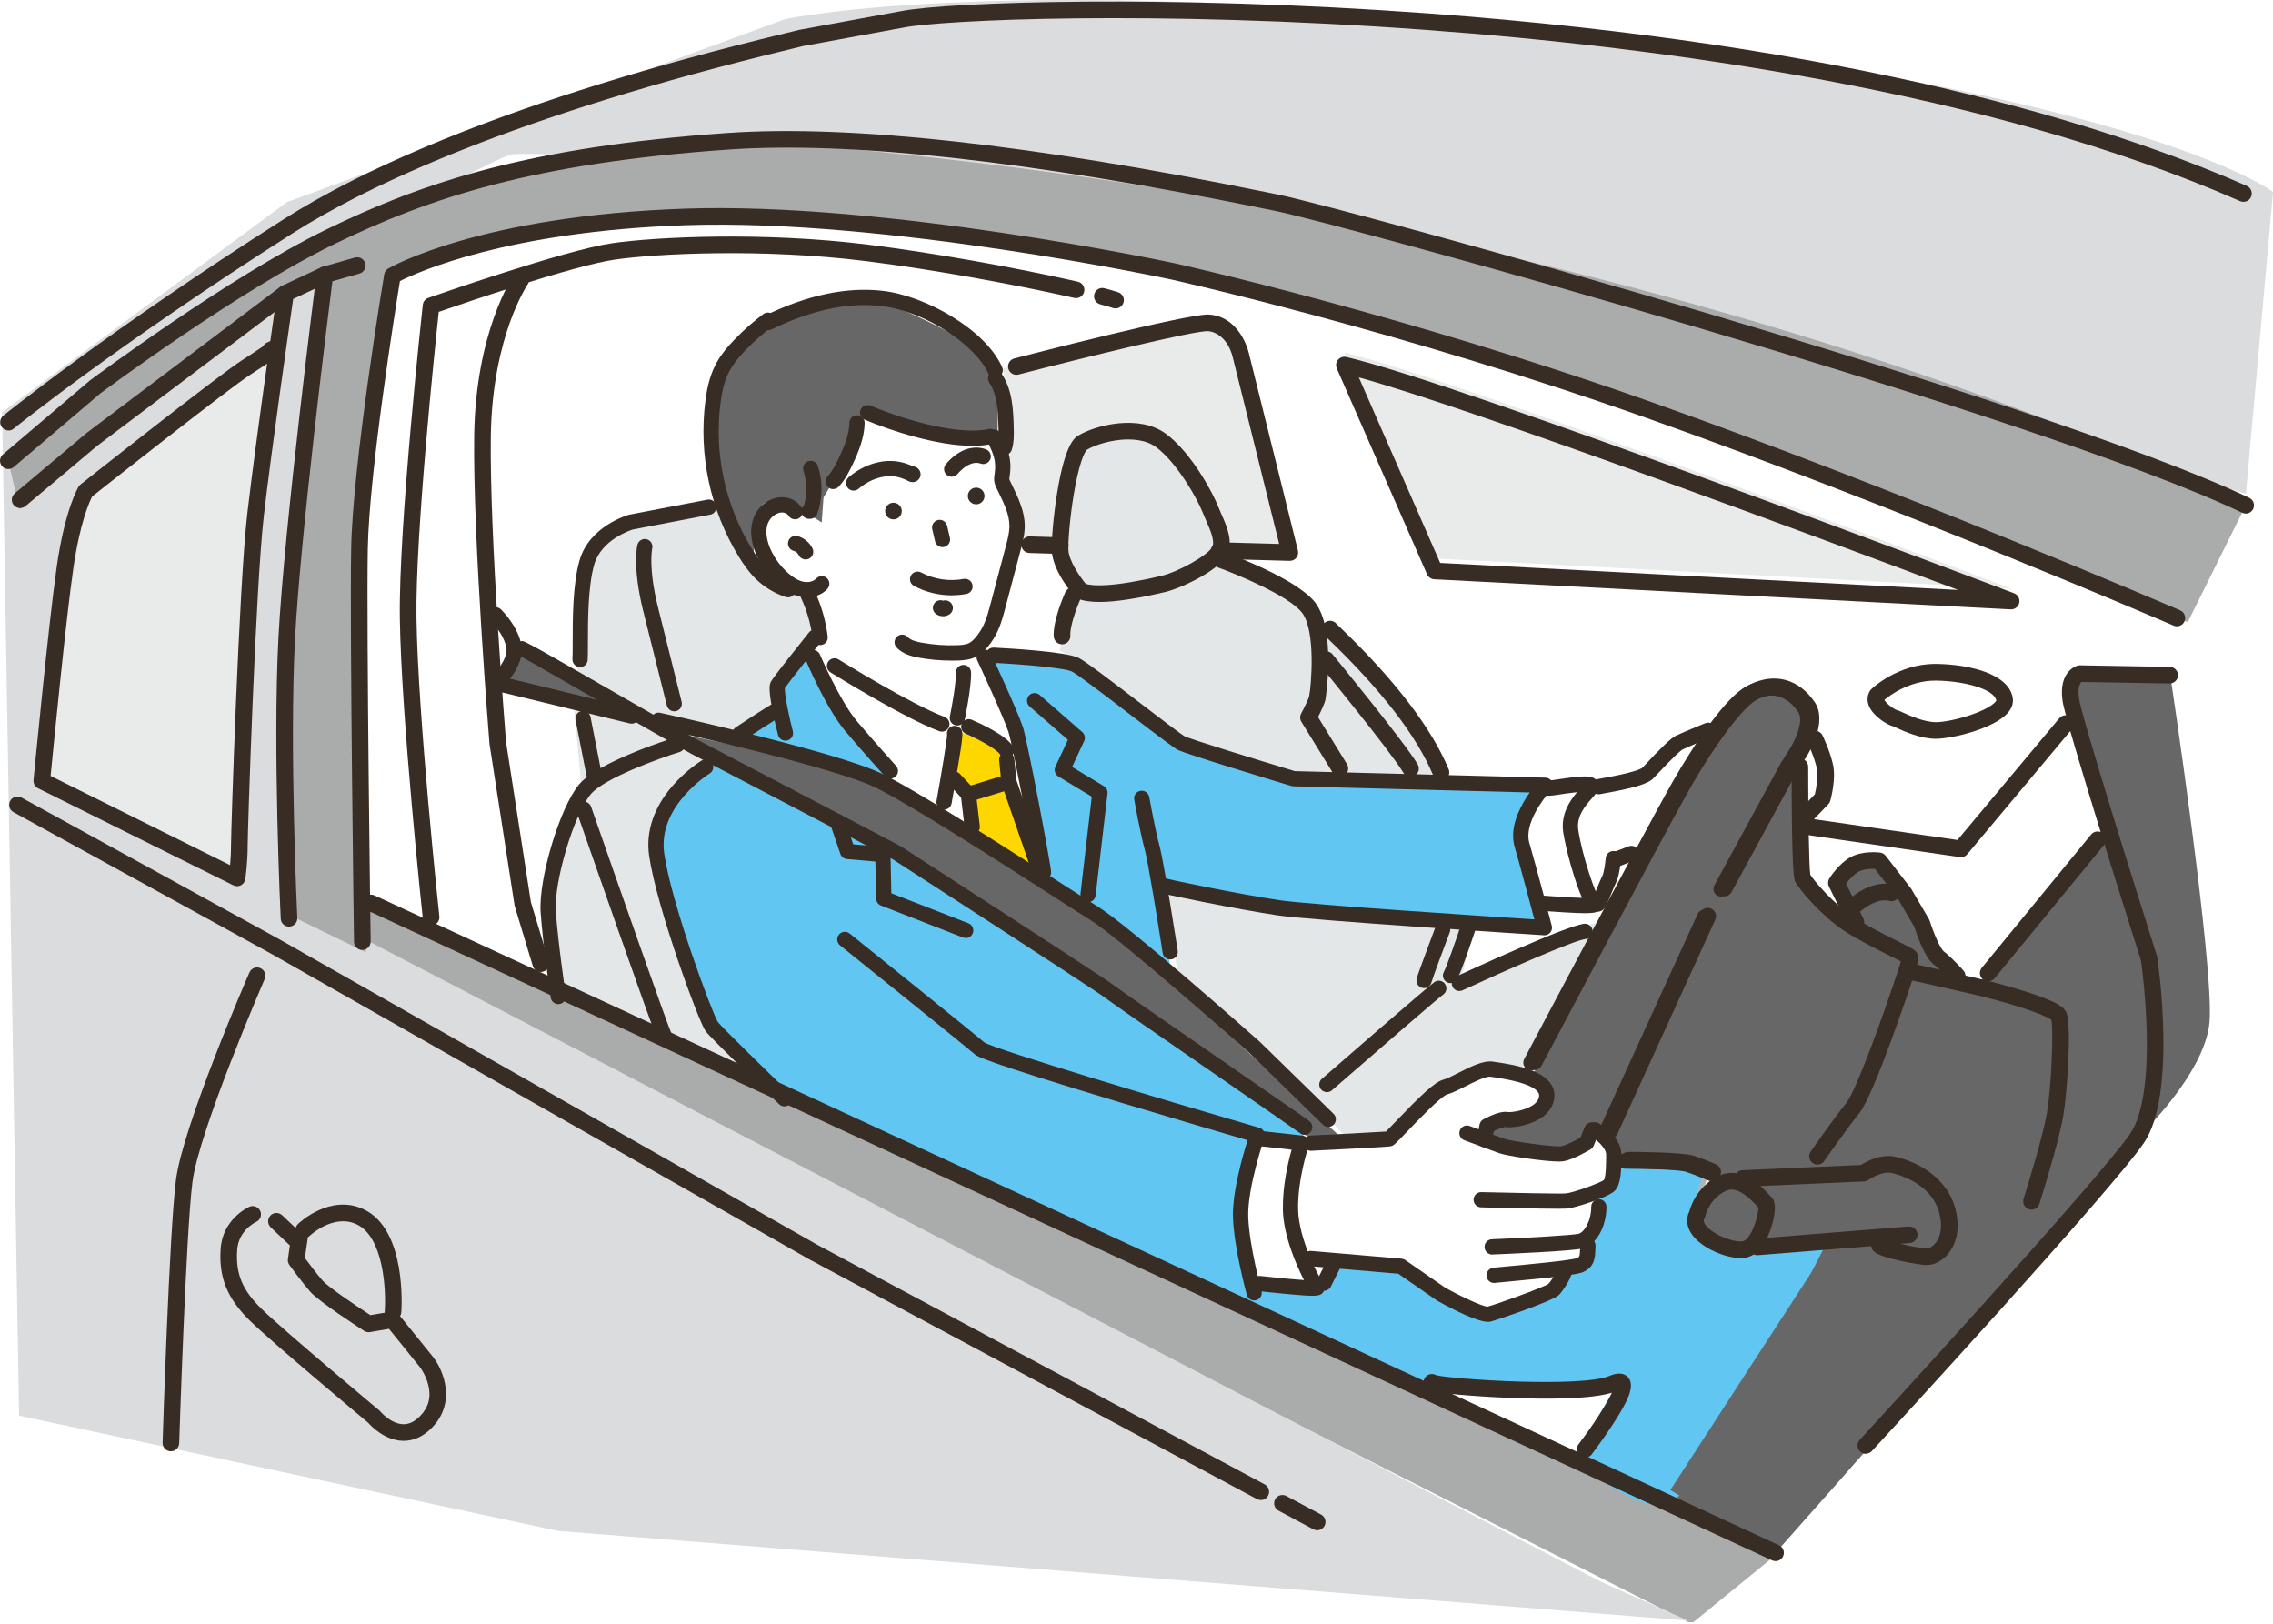 <svg fill="none" height="45" viewBox="0 0 63 45" width="63" xmlns="http://www.w3.org/2000/svg"><path d="m10.142 26.392 36.654 18.566h.137l2.36-1.923-39.06-18.173z" fill="#aaabab"/><path d="m26.857 22.04-.537-.614.269-1.151 1.074.431.302.96.795 2.304-.501.047-1.228-.864z" fill="#fed600"/><path d="m29.026 24.359s-.952-4.176-.952-4.53-.795-1.618-.795-1.618l.256-.053.464-.001 1.666.177 3.012 2.233 3.19.921 6.875.283s-.638.921-.531 1.63c.106.709.531 2.268.531 2.268s-7.301-.39-7.442-.425c-.142-.035-3.048-.815-3.048-.815l.177 2.445-2.304-1.878-1.099-.638z" fill="#62c6f2"/><path d="m36.278 36.03.871-1.085 1.852.043s1.691 1.346 2.024 1.378c.333.032 1.852-.517 2.111-.689.259-.172.283-.306.517-.474.233-.168.56-.431.56-.431l-.043-.603s.022-.2.129-.474c.107-.273.129-.905.129-.905s.301-.129.345-.258c.043-.129.043-.474.043-.474s2.283.388 2.584.388c0 0-.474 1.163-.258 1.508.215.345.897.722 1.12.689s.818-.129.818-.129l1.68-.043-2.004 3.904s-1.389 2.148-1.952 2.916c-.808 1.102-2.375-.631-3.021-.666-.218-.012 1.261-2.327 1.177-2.304-.474.129-1.479.328-1.824.284s-3.317-.301-3.317-.301h-.948l-2.498-1.464-.095-.81z" fill="#b0b5b7"/><path d="m41.131 31.31s.38-.152.722-.19c.342-.038.735-.275.836-.494s.038-.532-.076-.646c-.114-.114-.304-.266-.304-.266s3.498-6.882 3.726-7.186c.228-.304 1.749-2.737 2.205-3.118.456-.38 1.041-.373 1.369-.076.328.297.494.494.456.722-.038.228-.418 1.141-.418 1.141l.152 3.156s.853 1.206 1.065 1.255c.211.048.494.38.494.38l-.532-1.483s.266-.38.494-.494c.228-.114.532-.114.532-.114s1.263 1.376 1.255 1.559c-.008.183.266.76.38.875s.418.57.418.57l.304.456.625-.037.483-.821 2.801-3.429.29.531 1.062 2.898s0 4.105-.097 4.588c-.097.483-10.329 11.997-10.329 11.997l-2.916-1.741 4.553-7.021-2.366.338s-1.256-.097-1.449-.338c-.193-.241.087-1.236.386-1.352s-.048-.58-.048-.58l-2.463-.193-.724-.966s-.241.435-.724.58c-.483.145-1.634-.086-1.932-.145-.297-.059-.231-.355-.231-.355z" fill="#686767"/><path d="m59.986 18.784-2.351-.181s-.482.362-.301 1.025c.181.663 2.11 6.933 2.17 7.174.06.241-.163 4.489-.301 4.642-.139.153 1.748-1.628 1.869-3.075.13-1.562-1.085-9.585-1.085-9.585z" fill="#686767"/><path d="m14.264 17.937-.434.899 3.502.93z" fill="#686767"/><path d="m22.372 16.557-.302-.227s-.43-.253-.831-.415c-.401-.163-1.246-1.963-1.246-1.963s-2.19.453-2.832.642c-.642.189-1.057 1.359-1.02 1.699.038.34-.151 2.379-.151 2.379l2.082 1.179 2.146.462 1.228-.662s.312-1.273.531-1.382c.219-.109.775-.748.775-.748l-.381-.964z" fill="#e3e7e7"/><path d="m15.41 27.592s-.252-2.668-.202-3.071c.05-.403.62-2.608.906-2.769l-.201-2.064s1.009.025 1.258.101c.249.076 1.812.856 1.812.856l.705.503s-1.107.957-1.158 1.107c-.05.151-.519 1.132-.352 1.712.167.58 1.032 3.829 1.258 4.078.226.249 2.467 2.567 2.467 2.567l-6.494-3.021z" fill="#e3e7e7"/><path d="m34.913 35.574 1.588.102.478-.683 1.852.043s1.691 1.346 2.024 1.378c.333.032 1.852-.517 2.111-.689.258-.172.283-.306.517-.474.233-.168.56-.431.56-.431l-.043-.603s.022-.2.129-.474c.107-.273.129-.904.129-.904s.301-.129.345-.259.043-.474.043-.474 2.283.388 2.584.388c0 0-.474 1.163-.258 1.508.215.345.897.722 1.12.689.223-.032.818-.129.818-.129l1.68-.043-2.005 3.904s-1.389 2.148-1.952 2.916c-.808 1.102-2.375-.63-3.021-.665-.218-.012 1.261-2.327 1.177-2.304-.474.129-1.479.328-1.824.284s-3.317-.302-3.317-.302h-.948l-3.866-2.175.077-.604z" fill="#62c6f2"/><path d="m24.004 8.24s-2.605.258-3.341 1.13c-.736.872-1.13 1.965-.983 2.653.147.688.832 3.089 1.081 3.489s0-1.327.442-1.572c.442-.246 1.572.541 1.572.541l.049-.688s.024-.054.27-.448c.246-.393.835-2.014.835-2.014l.959.595s2.064.344 2.752.197c0 0 .098-1.474-.197-2.064-.295-.59-2.948-1.769-3.439-1.818z" fill="#686767"/><path d="m18.569 20.276s5.003 1.055 5.277 1.133c.274.078 6.958 4.456 7.114 4.495.156.039 6.137 5.551 6.137 5.551l-.86.039s-8.756-6.293-9.459-6.723c-.704-.43-6.098-3.323-6.098-3.323l-2.111-1.173z" fill="#686767"/><path d="m41.299 31.262s.38-.152.722-.19c.342-.038.735-.275.836-.494.102-.219.038-.532-.076-.646-.114-.114-.304-.266-.304-.266s3.498-6.882 3.726-7.186c.228-.304 1.749-2.738 2.205-3.118.456-.38 1.041-.373 1.369-.076.328.297.494.494.456.722-.038.228-.418 1.141-.418 1.141l.152 3.156s.853 1.206 1.065 1.255c.211.048.494.38.494.38l-.532-1.483s.266-.38.494-.494.532-.114.532-.114 1.263 1.376 1.255 1.559c-.008.183.266.76.38.875.114.114.418.57.418.57l.304.456.625-.037.483-.821 2.801-3.429.29.531 1.062 2.898s0 4.105-.097 4.588c-.097.483-10.329 11.997-10.329 11.997l-2.916-1.741 4.553-7.021-2.366.338s-1.256-.097-1.449-.338c-.193-.241.087-1.236.386-1.352.299-.116-.048-.58-.048-.58l-2.463-.193-.724-.966s-.241.435-.724.58c-.483.145-1.634-.086-1.932-.145s-.231-.355-.231-.355z" fill="#686767"/><path d="m.059 11.426.47 27.807 14.937 3.194 31.331 2.487-2.382-1.059-36.559-18.995.564-12.4.376-5.355s4.697-2.63 5.355-2.818 20.01.939 21.231 1.503c1.221.564 26.867 7.891 26.867 7.891l.752-8.361s-3.382-2.63-19.07-4.415c-15.688-1.785-22.17-.376-22.17-.376l-13.81 5.073z" fill="#dbdcdd"/><path d="m60.155 18.736-2.351-.181s-.482.362-.301 1.025c.181.663 2.11 6.933 2.17 7.174.06.241-.163 4.489-.301 4.642-.139.153 1.748-1.628 1.869-3.075.13-1.562-1.085-9.585-1.085-9.585z" fill="#686767"/><path d="m32.27 24.519.36 2.41 4.743 4.634h1.242s1.104-1.242 1.426-1.38 1.177-.528 1.288-.552c.111-.024 1.15.184 1.15.184l1.932-4.324-3.91 1.656.368-1.564s-2.806-.23-3.082-.322-4.048-.414-4.232-.552-1.284-.19-1.284-.19z" fill="#e3e7e7"/><path d="m29.371 18.019s.416-1.471.448-1.631c.032-.16-.283-.711-.352-.991-.069-.281.224-2.75.448-3.005.224-.256 1.311-.608 1.726-.416.416.192 1.471 1.247 1.695 1.567.224.32.576 1.183.607 1.535.032.352.064.576.064.576s2.174.799 2.334.991c.16.192.384.639.384.639l.623.531 2.716 3.767-4.238-.109-3.151-.905-2.753-2.209-.551-.339z" fill="#e3e7e7"/><path d="m.231 12.768 3.549-2.823s4.759-3.226 8.469-4.678c3.71-1.452 7.663-1.472 10.427-1.222 24.633 2.227 39.57 9.958 39.57 9.958l-1.609 3.24s-16.384-7.15-26.215-9.309c-9.831-2.16-16.235-1.936-18.395-1.713s-5.139 1.415-5.139 1.415-.596 4.99-.67 5.288c-.074.298-.074 13.469-.074 13.469l-2.272-1.106s.261-10.649.336-11.096c.074-.447.745-6.554.745-6.554l-6.405 4.543-2.011 1.936-.305-1.347z" fill="#aaabab"/><path d="m27.764 10.216s5.216-1.163 5.279-1.194 1.257-.063 1.477.943c.22 1.005 1.131 5.342 1.131 5.342l-1.665-.032s-.503-1.571-.754-1.948c-.251-.377-1.037-1.226-1.383-1.351s-1.239.023-1.54.157-.44.314-.503.471c-.063.157-.408 2.514-.408 2.514l-1.1-.22s.094-.817 0-.943-.314-.628-.314-.628v-.911l.032-.628s-.189-.785-.126-.943c.063-.157-.126-.628-.126-.628z" fill="#e9eaea"/><path d="m2.353 13.736 5.417-4.034-.807 5.103-.288 9.393-5.474-2.593z" fill="#e9eaea"/><path d="m42.522 29.656c-.036 0-.073-.009-.108-.027-.112-.06-.155-.199-.096-.311.034-.065 3.425-6.471 4.091-7.643.636-1.119 1.518-2.416 2.087-2.701.685-.343 1.357-.163 1.799.479.371.54-.15 1.395-.21 1.491l-.265.423-1.825 3.355c-.061.112-.201.153-.312.092-.112-.061-.153-.201-.092-.312l1.829-3.361c.002-.004.005-.008.007-.012l.269-.43c.14-.223.378-.755.221-.984-.395-.575-.878-.495-1.213-.328-.381.19-1.159 1.225-1.893 2.516-.663 1.167-4.05 7.567-4.084 7.631-.041.078-.121.122-.204.122z" fill="#382d24"/><path d="m44.619 31.565c-.032 0-.065-.007-.096-.021-.116-.053-.167-.19-.114-.305l2.716-5.943c.053-.116.19-.167.305-.114.116.053.167.19.114.305l-2.716 5.943c-.039.085-.122.135-.21.135z" fill="#382d24"/><path d="m50.376 32.276c-.045 0-.091-.013-.131-.041-.104-.072-.131-.216-.058-.321.024-.035.599-.864.992-1.356.27-.337.997-2.357 1.42-3.633.034-.099.066-.204.085-.281-.076-.04-.182-.093-.28-.142-.388-.195-.918-.461-1.288-.704-.603-.395-1.264-1.152-1.365-1.38-.023-.052-.093-.21-.093-3.169 0-.127.103-.23.23-.23.127 0 .23.103.23.23 0 1.298.021 2.767.059 2.993.082.144.643.811 1.191 1.171.347.228.885.498 1.242.677.421.211.461.233.508.303.047.07.1.15-.084.679-.109.33-1.089 3.264-1.496 3.773-.384.479-.968 1.322-.974 1.331-.045.065-.117.099-.19.099z" fill="#382d24"/><path d="m20.551 20.33c-.042.002 1.024-.768 1.024-.768l-.025-.716.87-.921s.384 1.151.947 1.791c.563.64 1.356 1.663 1.356 1.663v.409s-2.61-.819-2.891-.972-1.279-.486-1.279-.486z" fill="#62c6f2"/><path d="m21.77 20.527c-.093 0-.178-.062-.204-.156-.033-.121-.107-.426-.164-.73-.105-.558-.075-.676-.031-.756.074-.136.825-1.076 1.053-1.36.073-.091.206-.106.297-.033.091.073.106.206.033.297-.368.459-.901 1.134-1.001 1.281-.01.167.126.842.221 1.19.031.113-.036.229-.148.26-.019.005-.037.007-.056.007z" fill="#382d24"/><path d="m13.677 19.222c-.057 0-.114-.023-.155-.068-.079-.086-.074-.219.012-.299.212-.197.536-.609.503-.875-.049-.394-.444-.785-.448-.789-.083-.082-.085-.215-.003-.299.081-.084.215-.085.298-.004.021.02.505.497.573 1.039.071.566-.563 1.171-.636 1.238-.041.038-.092.056-.143.056z" fill="#382d24"/><path d="m19.736 21.04s-1.044 1.204-1.164 1.405c-.12.201-.25 1.208-.321 1.365-.071.157 1.445 4.497 1.445 4.497l1.807 1.847 13.41 6.223s-.522-2.65-.482-3.373c.04-.723.201-1.606.201-1.606l1.365.321.201-.402-8.23-5.661-5.059-3.051-3.172-1.566z" fill="#62c6f2"/><g fill="#382d24"><path d="m26.766 25.995c-.025 0-.051-.005-.077-.014l-2.27-.884c-.08-.031-.133-.107-.135-.192l-.022-1.028-.788-.069c-.084-.007-.155-.063-.182-.142l-.281-.826c-.038-.11.021-.231.132-.268.11-.037.231.022.268.132l.237.696.84.073c.107.009.191.098.193.206l.024 1.077 2.138.833c.109.042.163.165.12.274-.033.084-.112.135-.197.135z"/><path d="m36.164 31.451c-.049 0-.098-.017-.137-.051-.093-.071-1.191-.829-2.253-1.563-1.474-1.017-2.997-2.069-3.153-2.191-.103-.081-1.144-.771-5.514-3.597-.231-.149-.327-.212-.352-.228-.157-.088-3.238-1.698-4.724-2.475-.491-.257-.834-.436-.887-.464-.109-.058-1.149-.654-2.251-1.286-1.114-.639-2.375-1.363-2.495-1.425-.074-.033-.126-.107-.126-.194 0-.117.095-.211.211-.211.043 0 .345.161.907.481.474.271 1.099.63 1.713.982 1.049.602 2.135 1.224 2.237 1.278.053.028.395.207.886.463 3.975 2.078 4.72 2.47 4.756 2.494.012.008.141.091.353.229 3.568 2.307 5.382 3.491 5.545 3.619.145.114 1.801 1.257 3.131 2.176 2.17 1.498 2.268 1.568 2.3 1.6.083.083.083.216 0 .299-.041.041-.095.062-.149.062zm-.149-.062c.002.002.005.005.011.01-.004-.003-.007-.006-.011-.01z"/><path d="m17.505 20.055c-.017 0-.033-.002-.05-.006l-3.562-.866c-.113-.028-.183-.142-.155-.255.028-.113.142-.183.255-.155l3.562.866c.113.028.183.142.155.255-.024.097-.11.162-.205.162z"/><path d="m36.817 31.232c-.053 0-.107-.02-.148-.06l-2.032-1.983c-.136-.12-3.614-3.196-4.402-3.683-.201-.124-.579-.367-1.058-.675-1.485-.954-3.971-2.549-4.915-3.007-1.223-.592-6.007-1.646-6.055-1.657-.114-.025-.186-.138-.161-.252.025-.114.138-.186.252-.161.199.043 4.881 1.075 6.148 1.689.967.468 3.466 2.073 4.959 3.031.478.307.855.549 1.052.671.83.512 4.316 3.598 4.463 3.729.003.002.005.005.007.007l2.035 1.987c.083.081.085.215.004.299-.041.042-.096.064-.151.064z"/><path d="m30.158 25.003c-.008 0-.016-.001-.025-.001-.116-.014-.199-.118-.185-.234l.313-2.69-.926-.56c-.092-.056-.128-.172-.082-.27l.347-.745-1.062-.926c-.088-.077-.097-.21-.021-.298.077-.088.21-.097.298-.021l1.182 1.03c.071.062.092.163.053.248l-.334.718.88.533c.071.043.11.123.101.205l-.329 2.825c-.013.108-.104.187-.21.187z"/><path d="m24.679 21.579c-.058 0-.115-.023-.157-.07-.006-.006-.591-.654-1.093-1.248-.521-.616-1.068-1.901-1.091-1.956-.046-.107.005-.232.112-.277.107-.045.232.005.277.112.005.013.546 1.281 1.025 1.848.498.588 1.079 1.231 1.084 1.237.078.086.072.22-.015.298-.041.036-.091.054-.142.054z"/><path d="m26.167 22.438c-.012 0-.025-.001-.038-.003-.115-.021-.191-.131-.17-.245.141-.781.285-1.656.292-1.823-.011-.053-.001-.11.032-.159.065-.097.196-.123.293-.059.142.095.129.176-.037 1.173-.078.468-.163.937-.163.942-.018.102-.107.174-.208.174zm.174-1.937s0 0 0.0 0c0 0-0 0-0-0zm-0-0h0s0 0-0 0zm-0-0s0 0 0.0 0c0 0-0 0-0-0zm-0-0s0 0 0.0 0c0 0 0 0-0-0zm-.001-0s0.0 0.0.001 0c-0 0-0-0-.001-0zm-.004-.003c.001.001.003.002.004.003-.001-.001-.003-.002-.004-.003zm-0-0s0 0 0.0 0c0 0-0 0-0-0zm-0-0s0 0 0.0 0c0 0-0 0-0-0zm-0-0h0s0 0-0 0zm-0-0h0s0 0-0 0z"/><path d="m26.105 20.276c-.025 0-.049-.004-.073-.013-.96-.356-2.93-1.577-3.013-1.629-.099-.062-.13-.192-.068-.291.061-.099.192-.13.291-.068.02.013 2.017 1.25 2.937 1.592.11.041.165.162.125.272-.032.085-.112.138-.198.138z"/><path d="m28.924 24.386c-.114 0-.207-.09-.211-.203-.022-.239-.633-3.498-.761-3.898-.133-.412-.857-1.969-.865-1.984-.049-.106-.004-.232.102-.281.106-.049.232-.004.281.102.03.065.743 1.597.884 2.034.132.411.781 3.848.781 4.019 0 .117-.095.211-.211.211zm-.211-.211v.006c0-.002 0-.004 0-.006z"/><path d="m27.898 21.011c-.073 0-.144-.038-.183-.105-.076-.132-.551-.402-.947-.571-.107-.046-.157-.17-.111-.277.046-.107.17-.157.277-.111.223.095.963.43 1.147.747.059.101.024.23-.077.289-.033.019-.07.029-.106.029z"/><path d="m26.535 20.107c-.014 0-.029-.001-.043-.004-.114-.024-.188-.135-.164-.25.05-.24.176-.926.165-1.206-.005-.117.086-.215.202-.22.117-.005.215.086.22.202.016.39-.165 1.272-.173 1.309-.021.1-.109.169-.207.169z"/><path d="m26.842 22.223c-.059 0-.115-.024-.156-.069-.128-.14-.334-.365-.377-.407-.083-.083-.083-.216 0-.299s.216-.082.299 0c.044.044.198.211.3.322l.83-.255-.044-.441c-.012-.116.073-.22.189-.231.116-.011.22.073.231.189l.061.613c.01.1-.052.194-.148.223l-1.123.346c-.021.006-.042.009-.062.009z"/><path d="m26.948 23.128c-.106 0-.197-.079-.21-.186l-.107-.905c-.014-.116.069-.221.185-.235.116-.013.221.069.235.185l.107.905c.014.116-.069.221-.185.235-.008.001-.017.002-.025.002z"/><path d="m28.759 24.181c-.087 0-.169-.055-.2-.142l-.795-2.304c-.038-.11.021-.231.131-.269.11-.038.231.021.269.131l.795 2.304c.038.11-.021.231-.131.269-.023.008-.046.012-.069.012z"/><path d="m34.76 36.041c-.093 0-.177-.061-.203-.155-.014-.051-.348-1.263-.383-2.131-.028-.692.266-1.716.404-2.155-.539-.158-2.034-.597-3.535-1.05-3.821-1.154-3.954-1.27-4.026-1.333-.267-.233-3.698-2.989-3.733-3.017-.091-.073-.106-.206-.032-.297.073-.091.206-.106.297-.032.14.113 3.416 2.743 3.739 3.021.349.206 4.85 1.557 7.618 2.363.056.016.102.054.129.106.027.051.031.111.012.166-.005.014-.482 1.407-.45 2.211.033.819.365 2.023.368 2.035.031.113-.035.229-.147.26-.019.005-.038.008-.057.008zm-7.468-7.144s.001.001.002.002c-.001-.001-.001-.001-.002-.002z"/><path d="m36.37 35.911c-.146 0-.362-.018-.692-.048-.392-.035-.784-.08-.788-.08-.116-.013-.199-.118-.186-.234s.117-.2.234-.186c.43.048.901.093 1.204.113-.236-.456-.573-1.268-.585-1.948-.012-.655.143-1.317.242-1.666l-.822-.091c-.116-.013-.2-.117-.187-.233.013-.116.118-.199.233-.187l1.076.119c.064.007.121.043.155.097.034.054.042.121.021.182-.003.009-.312.916-.296 1.771.016.825.583 1.889.678 2.012.061.066.076.163.038.243-.046.097-.109.136-.325.136zm-.041-.114c.007.01.014.019.023.028-.006-.006-.014-.015-.023-.028zm.322-.271c.001.001.003.003.004.004-.002-.002-.003-.003-.004-.004z"/><path d="m36.331 31.892c-.112 0-.205-.088-.211-.201-.006-.117.084-.216.201-.221.708-.035 1.83-.092 2.094-.112.056-.055.166-.169.264-.272.691-.722 1.085-1.101 1.321-1.163.101-.026.268-.111.429-.194.337-.171.685-.348.955-.306.023.004.05.008.082.012.496.073 1.659.244 1.616.961-.013.219-.126.411-.325.557-.329.241-.857.318-1.043.281-.05.003-.181.052-.311.113l-.052.274c-.022.115-.132.19-.247.168-.115-.022-.19-.133-.168-.247l.072-.376c.012-.063.052-.117.108-.147.213-.113.503-.239.682-.199.085.009.508-.04.736-.228.08-.066.121-.139.126-.222.007-.123-.146-.353-1.256-.517-.033-.005-.062-.009-.086-.013-.134-.021-.473.151-.698.265-.19.096-.369.188-.513.226-.178.057-.865.776-1.123 1.046-.328.343-.354.369-.433.389-.024.006-.088.022-2.209.126-.004 0-.007 0-.011 0zm5.47-1.072c.001 0.0.002.001.003.001-.001-0-.002-.001-.003-.001z"/><path d="m43.216 32.191c-.408 0-1.457-.157-1.661-.232-.196-.071-.962-.356-.969-.359-.109-.041-.165-.162-.124-.272.041-.109.162-.165.272-.124.008.003.772.287.966.358.18.065 1.382.232 1.563.205.123-.019.377-.146.544-.242l.116-.291c.043-.108.166-.161.275-.118.108.043.161.166.118.275l-.143.358c-.017.043-.048.079-.087.103-.05.03-.491.291-.758.332-.028.004-.065.006-.11.006z"/><path d="m43.22 33.499c-.569 0-1.984-.035-2.171-.039-.117-.003-.209-.1-.206-.216.003-.117.098-.21.216-.206.834.021 2.207.049 2.342.036.203-.018.944-.288 1.054-.371.062-.088.062-.523.062-.71 0-.186-.28-.419-.415-.499-.101-.059-.135-.188-.075-.289s.188-.135.289-.075c.064.037.624.38.624.863 0 .484-.013.836-.187 1.01-.182.182-1.105.472-1.313.491-.033.003-.111.004-.219.004z"/><path d="m41.358 34.768c-.113 0-.206-.089-.211-.203-.005-.117.086-.215.202-.22 1.049-.043 2.25-.112 2.41-.154.144-.038.345-.341.345-.746 0-.117.095-.211.211-.211.117 0 .211.095.211.211 0 .558-.283 1.054-.659 1.154-.277.074-2.132.153-2.501.168-.003 0-.006 0-.009 0z"/><path d="m41.412 35.557c-.088 0-.171-.056-.201-.145-.037-.111.023-.23.134-.267.035-.011.038-.013.486-.054.468-.043 1.712-.159 1.879-.225.066-.031.077-.035.085-.24.002-.038.003-.078.006-.12.008-.117.11-.204.226-.196.116.008.204.109.196.226-.003.037-.004.073-.005.107-.008.206-.018.463-.332.608-.169.078-.838.152-2.014.261-.191.018-.372.035-.413.04-.015.003-.03.005-.045.005zm.067-.011c-.006.002-.013.004-.019.005.009-.002.015-.004.019-.005z"/><path d="m41.248 36.634c-.296 0-.919-.311-1.409-.584-.006-.003-.012-.007-.018-.011l-1.065-.739-2.453-.21c-.116-.01-.203-.112-.193-.229.01-.116.112-.202.229-.193l2.509.215c.037.003.072.016.102.037l1.103.765c.457.254 1.031.523 1.176.527.243-.06 1.51-.518 1.69-.631.075-.08.195-.281.22-.345.018-.099.104-.174.208-.174.117 0 .211.095.211.211 0 .159-.262.529-.349.616-.173.173-1.767.708-1.894.738-.02.005-.043.007-.068.007zm1.663-1.044v0s0 0 0-0z"/><path d="m36.698 35.772c-.032 0-.064-.007-.094-.022-.104-.052-.147-.179-.094-.283l.269-.538c.052-.104.179-.147.283-.095.104.052.147.179.094.283l-.269.538c-.037.074-.112.117-.189.117z"/><path d="m21.743 30.662c-.053 0-.106-.02-.147-.059-.315-.304-1.894-1.833-2.04-2.027-.18-.241-1.353-3.407-1.564-4.86-.097-.666.127-1.336.648-1.937.384-.443.792-.693.809-.703.1-.06.23-.029.29.071.06.1.029.23-.071.29-.015.009-1.449.9-1.258 2.218.207 1.428 1.331 4.42 1.486 4.669.11.141 1.278 1.283 1.993 1.974.084.081.086.215.005.299-.041.043-.097.064-.152.064z"/><path d="m15.473 27.829c-.103 0-.193-.075-.209-.18-.009-.06-.218-1.47-.28-2.364-.064-.925.535-2.915 1.068-3.548.519-.616 2.444-1.233 2.662-1.301.111-.035.23.027.265.138.035.111-.027.23-.139.265-.559.175-2.092.727-2.465 1.17-.464.551-1.026 2.432-.97 3.247.061.877.274 2.316.276 2.331.017.116-.062.223-.178.24-.011.002-.021.002-.031.002z"/><path d="m18.406 28.909c-.077 0-.151-.042-.188-.116-.126-.252-2.019-5.677-2.234-6.295-.038-.11.02-.231.13-.269.11-.039.231.02.269.13.837 2.401 2.117 6.045 2.213 6.245.05.105.007.231-.097.282-.03.015-.062.022-.094.022z"/><path d="m20.509 20.544c-.068 0-.135-.033-.176-.094-.065-.097-.039-.228.059-.293.033-.022.8-.533 1.067-.679.103-.056.231-.018.287.084.056.103.018.231-.084.287-.252.137-1.028.654-1.036.659-.036.024-.077.035-.117.035z"/><path d="m42.806 25.921c-.004 0-.009 0-.013-.001-.261-.017-6.401-.408-7.378-.551-.525-.077-1.382-.236-2.009-.36-1.325-.262-1.354-.291-1.408-.345-.083-.083-.083-.216 0-.299.066-.066.166-.079.245-.039.213.069 2.248.48 3.233.625.841.123 5.789.448 7.051.529-.128-.483-.389-1.466-.545-2.006-.106-.365-.018-.793.262-1.27.052-.088.105-.169.156-.242l-6.551-.17c-.019-.001-.038-.004-.056-.009-.482-.146-2.9-.878-3.143-.999-.115-.058-.485-.338-1.302-.963-.622-.477-1.474-1.13-1.638-1.211-.184-.092-1.256-.195-2.186-.241-.117-.006-.206-.105-.201-.221.006-.117.106-.206.221-.201.331.016 1.998.107 2.354.285.185.093.796.557 1.706 1.254.506.387 1.135.869 1.234.921.161.08 1.943.63 3.048.964l6.947.18c.083.002.158.053.19.13.032.077.016.166-.041.226-.216.23-.743.939-.595 1.449.213.735.619 2.284.623 2.3.017.066.002.136-.041.188-.04.049-.1.077-.163.077zm-10.51-1.556s0.0 0.0 0.0 0c0 0-0-0-0-0z"/><path d="m32.434 26.59c-.102 0-.192-.074-.209-.179-.132-.847-.405-2.537-.497-2.868-.121-.435-.284-1.343-.291-1.381-.021-.115.056-.225.171-.245s.225.056.245.171c.002.009.167.927.282 1.343.121.437.491 2.815.507 2.916.018.115-.061.223-.176.241-.011.002-.022.003-.033.003z"/><path d="m43.944 25.309c-.127 0-.293-.007-.512-.019-.361-.02-.722-.05-.726-.05-.116-.01-.203-.112-.193-.228.01-.116.111-.203.228-.193.387.032.828.059 1.107.065-.208-.479-.444-1.327-.52-1.817-.076-.494.182-.872.383-1.113-.164.017-.352.045-.46.061-.31.047-.366.055-.448 0-.097-.065-.123-.196-.059-.293.046-.069.127-.103.204-.092.042-.003.151-.02.24-.033.531-.08.811-.107.965-.045.08.032.137.096.156.175.035.146-.062.256-.184.394-.175.198-.439.497-.38.881.117.755.474 1.757.578 1.898.07.064.094.161.059.247-.047.118-.124.161-.44.161zm.093-.098c.004.003.007.007.011.01-.004-.003-.007-.006-.011-.01zm.276-.32h0s0 0-0 0z"/><path d="m44.285 25.267c-.095 0-.181-.064-.205-.16-.019-.077.006-.154.06-.205.031-.057.097-.217.137-.316.054-.133.101-.247.137-.314.034-.062.076-.311.093-.495.011-.116.114-.201.23-.191.116.011.202.113.191.23-.01.112-.051.49-.143.659-.025.046-.074.166-.117.271-.151.37-.196.481-.332.515-.017.004-.034.006-.051.006zm-.051-.416s0 0-0 0zm.001 0s-0 0-0 0z"/><path d="m44.311 22.013c-.088 0-.171-.056-.2-.144-.037-.111.023-.231.133-.268.021-.007.037-.01.128-.026.915-.162 1.11-.264 1.152-.301l.009-.01c.523-.56.779-.805.915-.873.163-.082.789-.337.815-.348.108-.044.231.008.276.116.044.108-.008.231-.116.276-.177.072-.662.273-.786.335-.048.026-.215.162-.795.783l-.011.012c-.145.156-.534.275-1.385.426-.039.007-.067.012-.081.015-.018.005-.036.007-.054.007zm.067-.011c-.004.001-.007.002-.011.003.005-.001.009-.003.011-.003z"/><path d="m44.81 24.02c-.085 0-.165-.051-.197-.135-.042-.109.012-.231.121-.273l.407-.157c.109-.042.231.012.273.121.042.109-.012.231-.121.273l-.407.158c-.025.01-.051.014-.076.014z"/><path d="m42.433 29.661c-.033 0-.067-.008-.099-.025-.103-.054-.143-.182-.088-.286.034-.065 3.424-6.469 4.09-7.641.634-1.116 1.514-2.41 2.079-2.693.675-.338 1.339-.161 1.774.473.364.53-.151 1.375-.211 1.47l-.265.424-1.825 3.355c-.056.102-.184.14-.287.085-.102-.056-.14-.184-.085-.287l1.828-3.361c.002-.004.004-.007.006-.011l.269-.43c.113-.18.396-.749.22-1.005-.424-.617-.957-.474-1.237-.334-.384.192-1.165 1.23-1.9 2.523-.663 1.167-4.05 7.566-4.084 7.63-.038.072-.111.113-.187.113z"/><path d="m44.53 31.57c-.029 0-.059-.006-.088-.019-.106-.049-.153-.174-.104-.28l2.716-5.942c.049-.106.174-.153.28-.104s.153.174.104.28l-2.716 5.942c-.035.078-.112.123-.192.123z"/><path d="m47.383 32.714c-.029 0-.058-.006-.086-.018-.003-.001-.288-.128-.568-.221-.18-.06-1.097-.087-1.692-.087-.117 0-.211-.095-.211-.211 0-.117.095-.211.211-.211.25 0 1.516.005 1.826.109.299.1.593.23.605.235.107.047.155.172.107.279-.035.079-.112.126-.193.126z"/><path d="m39.47 27.384c-.019 0-.039-.003-.058-.008-.112-.032-.177-.149-.145-.261.055-.193.475-1.305.522-1.431.041-.109.163-.164.272-.123.109.041.164.163.123.272-.128.338-.469 1.248-.511 1.398-.026.093-.111.153-.203.153z"/><path d="m40.204 27.248c-.035 0-.071-.009-.105-.028-.101-.058-.137-.187-.079-.288.072-.126.328-.861.473-1.295.037-.111.157-.171.267-.134.111.037.171.157.134.267-.065.194-.393 1.172-.507 1.371-.039.068-.11.106-.184.106z"/><path d="m36.777 30.267c-.059 0-.118-.025-.16-.072-.077-.088-.067-.222.021-.298.492-.428 2.956-2.571 3.123-2.682.097-.065.228-.038.293.059s.038.228-.059.293c-.135.095-1.916 1.636-3.079 2.649-.04.035-.089.052-.139.052z"/><path d="m40.45 27.466c-.08 0-.156-.045-.192-.123-.049-.106-.003-.232.103-.281.309-.143 3.038-1.403 3.547-1.46.116-.013.221.071.233.187.013.116-.071.221-.187.233-.332.037-2.271.893-3.416 1.423-.029.013-.059.02-.089.02z"/><path d="m16.077 18.489c-.005 0-.009 0-.014-.001-.116-.008-.205-.108-.197-.225.006-.095.006-.264.006-.46 0-.643 0-1.616.192-2.277.275-.946 1.326-1.248 1.371-1.26.005-.002.011-.003.017-.004l2.155-.414c.115-.022.225.053.247.168s-.053.225-.168.247l-2.145.412c-.08.025-.873.285-1.071.969-.175.604-.175 1.578-.175 2.16 0 .212 0 .379-.007.488-.007.112-.1.197-.21.197z"/><path d="m16.485 21.781c-.099 0-.187-.07-.207-.171l-.326-1.659c-.022-.115.052-.226.167-.248.114-.022.226.052.248.167l.326 1.659c.022.114-.052.226-.167.248-.014.003-.028.004-.041.004z"/><path d="m18.688 19.713c-.095 0-.181-.064-.205-.16l-.653-2.611c-.308-1.234-.169-1.819-.163-1.843.028-.113.143-.182.256-.154.113.028.181.142.154.255-.003.013-.114.534.163 1.64l.653 2.611c.028.113-.041.228-.154.256-.017.004-.034.006-.051.006z"/><path d="m22.363 16.555c-.056 0-.112-.005-.168-.016-.205-.039-.404-.144-.61-.322-.256-.221-.466-.499-.606-.807-.121-.266-.236-.663-.093-1.051.153-.414.591-.663.976-.553.156.044.287.143.359.272.057.102.021.231-.08.288-.102.057-.231.021-.288-.08-.018-.031-.059-.059-.107-.073-.184-.052-.396.112-.464.293-.098.266.009.571.081.729.115.252.288.481.498.662.148.128.284.202.414.227.136.026.272-.009.346-.089.079-.086.213-.092.299-.013.086.079.091.213.013.299-.138.151-.347.234-.568.234z"/><path d="m22.732 17.877c-.105 0-.196-.078-.209-.185-.048-.386-.154-.76-.317-1.113-.049-.106-.003-.232.103-.28.106-.049.232-.003.28.103.181.392.3.809.353 1.238.014.116-.068.221-.184.236-.009.001-.018.002-.026.002z"/><path d="m27.583 10.471c-.081 0-.159-.047-.194-.126-.326-.741-1.694-1.718-2.969-1.865-.917-.106-1.939.113-3.037.65-.105.051-.231.008-.283-.097-.051-.105-.008-.231.097-.283 1.172-.574 2.273-.806 3.272-.69 1.182.137 2.848 1.07 3.308 2.115.047.107-.002.232-.108.279-.028.012-.057.018-.085.018z"/><path d="m26.354 18.307c-.297 0-.595-.027-.887-.081-.21-.039-.448-.102-.616-.283-.08-.085-.075-.219.011-.299.086-.08.219-.075.299.011.084.09.234.128.383.155.329.06.666.084 1.001.07.131-.005.234-.018.315-.058.061-.031.122-.085.193-.17.086-.104.158-.219.215-.341.082-.176.135-.376.186-.569l.426-1.608c.05-.187.101-.38.099-.563-.002-.308-.145-.605-.297-.918-.021-.043-.042-.087-.062-.13-.021-.043-.049-.103-.06-.176-.012-.079-.002-.148.006-.204l.004-.025c.048-.349-.033-.527-.194-.88l-.018-.039c-.048-.106-.002-.232.104-.28.106-.048.232-.002.28.104l.018.039c.171.373.294.643.229 1.114l-.004.03c-.004.027-.009.061-.007.075.002.013.016.042.025.061.02.042.041.085.061.127.165.342.336.696.339 1.1.002.239-.059.47-.113.674l-.426 1.608c-.056.211-.114.429-.211.639-.072.155-.163.3-.272.432-.069.083-.178.203-.329.28-.157.079-.326.096-.486.103-.069.003-.139.004-.208.004z"/><path d="m21.842 16.555c-.022 0-.044-.003-.065-.01-.31-.101-.598-.275-.831-.503-.205-.201-.359-.434-.47-.615-.789-1.286-1.118-2.819-.925-4.316.036-.28.1-.646.271-.985.151-.3.37-.545.545-.725.243-.252.509-.486.789-.697.093-.07.226-.051.296.042.07.093.051.226-.042.296-.262.197-.511.417-.739.653-.153.159-.345.373-.471.622-.111.22-.181.481-.229.848-.181 1.401.127 2.836.866 4.041.098.16.233.365.405.534.187.183.417.322.666.403.111.036.172.155.136.266-.029.089-.112.146-.201.146z"/><path d="m26.377 16.499c-.362 0-.722-.089-1.043-.26-.103-.055-.142-.183-.087-.286.055-.103.183-.142.286-.087.353.189.782.254 1.175.179.115-.022.225.053.247.168.022.115-.053.225-.168.247-.136.026-.273.038-.41.038z"/><path d="m26.137 17.078c-.067 0-.134-.02-.19-.059-.096-.067-.12-.198-.053-.294.056-.08.158-.11.245-.078.089-.027.189.008.241.092.061.099.03.23-.069.291-.052.032-.113.049-.174.049z"/><path d="m22.33 15.505c-.079 0-.154-.044-.191-.12-.027-.057-.082-.103-.143-.119-.113-.031-.179-.147-.148-.26.031-.113.147-.179.26-.148.178.049.333.177.413.344.051.105.006.232-.099.282-.029.014-.061.021-.091.021z"/><path d="m22.421 14.379c-.115 0-.209-.092-.211-.208-.001-.065.028-.124.074-.164.091-.313.086-.65-.015-.961-.036-.111.025-.23.136-.266.111-.036.23.025.266.136.139.428.133.897-.017 1.322-.029.083-.107.139-.196.141l-.033.001c-.001 0-.002 0-.003 0z"/><path d="m23.094 13.556c-.051 0-.103-.018-.143-.056-.086-.079-.091-.213-.012-.299.134-.145.234-.346.318-.524.144-.304.278-.63.286-.963.003-.117.1-.21.217-.206.117.003.209.1.206.217-.011.41-.164.787-.327 1.132-.097.206-.216.441-.39.629-.042.045-.098.068-.155.068z"/><path d="m26.954 12.356c-.99 0-2.286-.428-2.988-.725-.107-.046-.158-.17-.112-.277.045-.107.17-.158.277-.112 1.027.435 2.488.824 3.267.649.114-.026.227.046.252.16.026.114-.046.227-.16.253-.163.036-.343.052-.536.052z"/><path d="m27.842 12.613c-.021 0-.041-.003-.062-.009-.112-.034-.174-.152-.141-.264.044-.144.04-.313.036-.477-.013-.512-.04-.93-.256-1.263-.064-.098-.036-.229.062-.292.098-.064.229-.036.292.062.299.459.313 1.027.325 1.483.005.188.01.402-.054.611-.028.091-.112.15-.202.15z"/><path d="m24.764 14.395c.128 0 .231-.103.231-.231s-.104-.231-.231-.231-.231.104-.231.231.103.231.231.231z"/><path d="m27.057 13.977c.128 0 .231-.103.231-.231s-.103-.231-.231-.231-.231.103-.231.231.104.231.231.231z"/><path d="m23.661 13.598c-.06 0-.119-.025-.161-.075-.075-.089-.065-.222.024-.298.435-.37.98-.525 1.457-.415.105.024.212.062.325.115.071.003.139.042.178.106.051.083.04.19-.026.261-.07.075-.178.092-.276.043-.108-.055-.205-.092-.297-.113-.347-.08-.754.041-1.088.325-.04.034-.088.05-.137.05z"/><path d="m26.379 13.212c-.048 0-.096-.016-.136-.049-.09-.075-.101-.208-.026-.298.328-.392.742-.547 1.108-.414.11.04.166.161.126.271-.04.11-.161.166-.271.126-.225-.082-.477.095-.639.288-.042.05-.102.076-.162.076z"/><path d="m50.072 22.817c-.057 0-.115-.021-.16-.064-.092-.088-.095-.234-.007-.326l.397-.414c.04-.166.101-.503.056-.715-.067-.316-.255-.713-.257-.717-.055-.115-.006-.252.108-.307.115-.055.252-.006.307.108.009.018.214.45.292.821.082.391-.06.927-.077.987-.01.037-.029.071-.056.098l-.439.458c-.045.047-.106.071-.166.071z"/><path d="m48.243 34.864c-.427 0-1.034-.264-1.31-.603-.18-.221-.219-.472-.108-.692.039-.148.216-.683.792-.971.662-.331 1.248.321 1.44.535.018.02.031.035.041.045.045.045.163.163.048.653-.047.198-.233.853-.675 1.001-.067.022-.144.033-.229.033zm-.248-1.896c-.07 0-.126.019-.172.042-.452.226-.552.67-.556.689-.005.024-.014.048-.026.069-.016.027-.048.084.049.202.232.285.847.487 1.036.424.229-.076.42-.731.409-.93-.006-.007-.013-.015-.021-.023-.337-.375-.563-.473-.719-.473z"/><path d="m53.401 35.061c-.012 0-.024-.001-.037-.001-.183-.012-1.231-.182-1.432-.383-.09-.09-.09-.236 0-.326.086-.086.222-.09.312-.013.127.072.834.24 1.15.261.058.004.161-.04.249-.147.093-.113.23-.374.103-.848-.218-.814-1.14-1.057-1.322-1.098-.226-.05-.537.123-.638.195-.036.025-.079.04-.123.042l-3.347.147c-.128.006-.235-.093-.24-.22-.006-.127.093-.235.22-.24l3.283-.145c.154-.097.556-.315.945-.229.66.147 1.445.599 1.667 1.428.181.673-.043 1.078-.192 1.26-.162.197-.388.315-.599.315zm-1.143-.71s0 0 0.0 0c0 0 0 0-0-0z"/><path d="m48.706 34.787c-.119 0-.22-.091-.229-.212-.01-.127.085-.238.211-.248l4.21-.337c.127-.01.238.084.248.211.01.127-.085.238-.211.248l-4.21.337c-.006 0-.013.001-.019.001z"/><path d="m56.306 33.524c-.023 0-.046-.004-.07-.011-.121-.038-.189-.168-.15-.289.005-.017.523-1.657.645-2.369.128-.749.189-2.307.124-2.592-.171-.141-1.158-.479-2.242-.724-.175-.039-.373-.085-.572-.13-.45-.103-1.009-.231-1.098-.243-.12-.008-.215-.108-.215-.23 0-.122.103-.23.23-.23.059 0 .175.023 1.185.255.198.045.397.091.571.13.356.08.935.231 1.424.387.948.301 1.082.457 1.138.591.141.339.027 2.178-.091 2.864-.128.744-.638 2.362-.66 2.43-.031.098-.122.161-.22.161zm-3.36-6.358c.005.001.009 0.0.013 0-.004 0-.008 0-.013-0z"/><path d="m54.247 27.279c-.064 0-.128-.027-.173-.079-.003-.003-.274-.312-.478-.469-.251-.194-.468-.821-.54-1.047l-.469-.801-.622-.804c-.126-.003-.322.008-.453.081-.131.073-.262.22-.345.329l.48.969c.057.114.01.252-.104.309-.114.056-.252.01-.309-.104l-.541-1.092c-.036-.072-.031-.157.011-.225.026-.042.265-.412.583-.589.332-.184.775-.135.824-.129.061.008.116.039.154.088l.694.898c.006.008.012.016.017.025l.49.837c.009.015.016.031.021.048.106.339.292.769.39.845.239.185.53.517.543.53.084.096.074.241-.022.325-.044.038-.098.057-.152.057z"/><path d="m51.339 25.383c-.059 0-.118-.023-.163-.068-.089-.09-.089-.235 0-.325.026-.027.658-.648 1.314-.465.122.034.194.162.16.284-.034.123-.162.194-.284.16-.328-.092-.735.219-.864.347-.045.044-.104.067-.163.067z"/><path d="m49.213 43.264c-.032 0-.065-.007-.097-.021l-38.926-18.008c-.116-.053-.166-.191-.112-.306.053-.116.19-.166.306-.112l38.926 18.008c.116.053.166.19.112.306-.039.084-.122.134-.209.134z"/><path d="m47.472 32.709c-.031 0-.063-.006-.093-.02-.003-.001-.287-.127-.566-.22-.178-.059-1.093-.086-1.686-.086-.127 0-.23-.103-.23-.23 0-.127.103-.23.23-.23.251 0 1.519.005 1.832.11.3.1.595.231.607.236.116.052.169.188.117.304-.038.086-.122.137-.211.137z"/><path d="m43.935 40.395c-.049 0-.098-.015-.139-.047-.101-.077-.121-.222-.044-.323.417-.548.784-1.119.928-1.428-.584.182-1.809.182-2.767.146-.522-.019-1.062-.053-1.519-.095-.719-.066-.78-.106-.83-.139-.068-.045-.108-.119-.108-.199 0-.127.103-.23.23-.23.043 0 .083.012.117.032.455.114 4.039.349 4.81.019.164-.07.388-.118.523.055.184.236-.017.647-.426 1.277-.28.431-.578.824-.591.841-.045.06-.114.091-.184.091zm-4.02-2.109v0s0 0 0-0z"/><path d="m51.715 40.291c-.056 0-.112-.02-.156-.061-.094-.086-.1-.232-.014-.326.066-.072 6.637-7.218 7.496-8.486.788-1.163.339-4.518.3-4.795-.146-.459-2.093-6.583-2.177-7.213-.11-.822.401-.959.423-.965.019-.005.04-.007.06-.007l2.493.044c.127.002.229.107.226.234-.002.127-.105.227-.234.226l-2.438-.043c-.05.041-.111.171-.073.449.067.498 1.585 5.332 2.165 7.152.004.012.006.024.008.036.023.154.546 3.784-.372 5.138-.877 1.296-7.266 8.244-7.538 8.539-.045.049-.107.074-.17.074z"/><path d="m53.669 20.475c-.436 0-.879-.201-1.116-.309-.036-.017-.081-.037-.098-.043-.15-.038-.526-.268-.649-.548-.066-.151-.057-.306.028-.436.01-.015.021-.028.034-.041.03-.029.741-.699 1.77-.699.011 0 .022 0 .034 0.0.899.013 1.991.265 2.113.934.018.098.011.248-.124.409-.38.455-1.57.731-1.992.731zm-1.211-.351c.006.002.011.002.015.003-.004-.001-.01-.002-.015-.003zm.109-.448c.044.01.092.032.177.071.206.093.589.267.925.267.191 0 .611-.077 1.011-.221.5-.179.638-.341.651-.38-.067-.327-.914-.541-1.665-.551-.009 0-.018-0-.027-0-.714 0-1.258.407-1.41.534.037.085.238.241.337.281zm-.018-.004c.004.001.008.001.012.002-.005-.001-.009-.002-.012-.002z"/><path d="m54.348 23.755c-.011 0-.022-.001-.033-.002l-4.137-.6c-.126-.018-.213-.135-.195-.261.018-.126.136-.213.261-.195l4.01.582 2.823-3.375c.082-.098.227-.111.325-.029s.111.227.029.325l-2.905 3.474c-.044.053-.109.083-.177.083z"/><path d="m55.106 27.198c-.051 0-.103-.017-.146-.052-.098-.081-.113-.226-.032-.324l3.031-3.695c.081-.098.226-.113.324-.032.099.081.113.226.032.324l-3.032 3.695c-.045.056-.112.084-.178.084z"/></g><path d="m37.262 9.772 2.502 5.706 15.976.834s-15.274-5.794-18.478-6.54z" fill="#e9eaea"/><path d="m55.74 16.888c-.004 0-.008 0-.012-0l-15.976-.834c-.087-.005-.164-.058-.199-.138l-2.502-5.706c-.035-.08-.022-.173.034-.24.056-.067.145-.097.23-.077 3.183.741 17.883 6.312 18.508 6.549.106.04.167.152.144.263-.023.107-.117.183-.226.183zm-15.823-1.287 14.354.749c-3.643-1.369-13.416-5.011-16.609-5.891z" fill="#382d24"/><path d="m30.473 16.683c-.262 0-.465-.033-.612-.098-.031-.014-.058-.034-.08-.059-.061-.07-.597-.701-.627-1.254-.014-.259.04-.959.152-1.639.223-1.347.486-1.505.585-1.564.482-.289 1.691-.598 2.433-.041.714.535 1.303 1.658 1.437 2.006.025.065.057.137.091.213.156.353.35.792.138 1.155-.251.429-1.255.902-1.697 1.006-.779.183-1.382.275-1.82.275zm-.38-.502c.181.056.699.108 2.095-.221.47-.111 1.271-.561 1.405-.79.093-.16-.048-.48-.162-.737-.036-.082-.07-.159-.099-.234-.134-.347-.693-1.36-1.284-1.803-.301-.226-.72-.235-1.017-.204-.379.041-.727.166-.903.271-.064.048-.226.378-.372 1.274-.11.674-.153 1.31-.142 1.509.017.309.324.744.479.934z" fill="#382d24"/><path d="m37.137 21.529c-.077 0-.153-.039-.196-.11l-.871-1.415c-.043-.07-.045-.157-.007-.229.097-.182.209-.418.222-.481.058-.29.19-1.817-.2-2.316-.368-.47-1.818-1.068-2.345-1.258-.12-.043-.182-.175-.139-.295.043-.12.175-.182.295-.139.207.075 2.036.749 2.552 1.408.589.752.293 2.672.289 2.69-.024.117-.131.341-.206.489l.802 1.303c.067.108.033.25-.075.317-.038.023-.079.034-.121.034z" fill="#382d24"/><path d="m39.939 21.638c-.09 0-.176-.053-.213-.142-.455-1.093-1.427-2.359-2.888-3.763-.119-.115-.144-.139-.165-.17-.071-.106-.042-.249.064-.32.1-.067.234-.045.308.048.015.016.065.064.113.11 1.507 1.448 2.514 2.766 2.994 3.917.049.118-.007.252-.124.301-.029.012-.059.018-.088.018zm-2.893-4.344c.003.004.007.009.01.014-.002-.003-.005-.008-.01-.014z" fill="#382d24"/><path d="m39.096 21.529c-.079 0-.156-.04-.199-.113-.341-.577-2.3-2.967-2.32-2.991-.081-.098-.066-.244.032-.324.098-.081.243-.066.324.032.082.1 2.001 2.442 2.36 3.049.065.11.028.251-.081.316-.037.022-.077.032-.117.032z" fill="#382d24"/><path d="m29.437 17.856c-.12 0-.221-.093-.23-.214-.03-.426.283-1.145.319-1.226.052-.116.188-.169.304-.117s.169.188.117.304c-.117.264-.297.77-.28 1.006.009.127-.086.237-.213.246-.006.001-.011.001-.017.001z" fill="#382d24"/><path d="m29.387 15.352c-.003 0-.005 0-.007 0l-.848-.026c-.127-.004-.227-.11-.223-.237.004-.127.11-.227.237-.223l.848.026c.127.004.227.11.223.237-.004.125-.106.223-.23.223z" fill="#382d24"/><path d="m35.75 15.544c-.002 0-.004 0-.006 0l-1.958-.054c-.127-.004-.227-.11-.224-.237.004-.127.11-.227.237-.224l1.655.046c-.273-1.097-1.218-4.897-1.287-5.174-.138-.551-.496-.714-.686-.724-.371-.018-3.418.728-5.252 1.203-.123.032-.249-.042-.281-.165-.032-.123.042-.249.165-.281.486-.126 4.721-1.218 5.368-1.218.008 0 .016 0.0.023.001.629.031.991.597 1.11 1.072.081.323 1.348 5.417 1.36 5.469.017.07.001.144-.044.2-.044.054-.11.086-.18.086z" fill="#382d24"/><path d="m30.918 8.547c-.024 0-.049-.004-.073-.012-.086-.029-.204-.063-.351-.102-.123-.033-.196-.159-.163-.282.033-.123.159-.196.282-.163.156.042.283.079.379.11.121.04.186.171.146.291-.032.097-.122.158-.219.158z" fill="#382d24"/><path d="m11.947 25.653c-.116 0-.216-.088-.229-.206-.006-.055-.597-5.56-.636-8.318-.037-2.567.63-8.621.636-8.682.01-.088.069-.163.153-.192.153-.054 3.77-1.32 5.085-1.514 1.208-.178 4.205-.324 7.103.038 1.933.242 4.055.641 5.396.934.048.011.095.021.142.031.097.021.19.042.28.063.124.028.201.152.173.276-.028.124-.152.201-.276.173-.088-.02-.181-.041-.277-.062-.046-.01-.093-.02-.14-.031-1.331-.291-3.437-.687-5.355-.927-2.853-.357-5.795-.213-6.979-.039-1.131.166-4.179 1.208-4.862 1.445-.101.936-.651 6.162-.618 8.48.039 2.736.628 8.22.634 8.275.014.127-.078.24-.204.254-.008.001-.017.001-.025.001z" fill="#382d24"/><path d="m10.042 26.328c-.126 0-.229-.101-.23-.227-.001-.085-.119-8.565-.079-10.883.04-2.332.88-7.401.916-7.616.011-.068.052-.127.112-.161.103-.059 2.576-1.46 8.205-1.658 5.6-.197 13.513 1.496 13.593 1.513.064.014 6.366 1.421 13.246 3.858 6.874 2.435 14.545 5.728 14.622 5.761.117.05.171.186.121.303-.05.117-.186.171-.303.12-.077-.033-7.734-3.32-14.594-5.75-6.852-2.428-13.129-3.829-13.191-3.843-.077-.017-7.935-1.698-13.478-1.503-4.921.173-7.402 1.297-7.897 1.547-.126.773-.856 5.326-.891 7.435-.039 2.312.078 10.784.08 10.869.002.127-.1.232-.227.234h-.003z" fill="#382d24"/><path d="m8.011 25.681c-.122 0-.224-.096-.23-.219-.002-.047-.223-4.69-.064-7.772.159-3.079 1.049-10.034 1.058-10.104.012-.091.077-.167.165-.192l.897-.256c.122-.035.25.036.285.158.035.122-.036.25-.158.285l-.751.214c-.131 1.034-.891 7.108-1.036 9.918-.158 3.059.062 7.679.064 7.726.006.127-.092.235-.219.241-.004 0-.007 0-.011 0z" fill="#382d24"/><path d="m6.57 24.56c-.035 0-.07-.008-.103-.024l-5.411-2.689c-.086-.043-.136-.133-.127-.229.004-.043.419-4.346.642-5.902.228-1.598.593-2.204.608-2.229.014-.023.032-.043.053-.06.154-.122 3.774-2.989 4.469-3.439.318-.206.494-.324.592-.391.02-.04.053-.075.096-.098.038-.02.072-.035.103-.044.112-.791.192-1.344.194-1.36.011-.077.06-.142.13-.175l1.089-.512c.115-.054.252-.005.307.11s.005.252-.11.307l-.976.46c-.102.706-.614 4.278-.814 6.018-.228 1.989-.447 8.723-.447 9.131 0 .492-.064.914-.067.932-.011.073-.056.136-.122.17-.033.017-.07.026-.106.026zm-5.167-3.056 4.975 2.473c.013-.151.025-.342.025-.544 0-.41.22-7.182.45-9.184.122-1.065.361-2.811.551-4.171-.118.079-.27.179-.453.297-.64.414-4.007 3.076-4.396 3.384-.07.136-.343.73-.528 2.021-.197 1.377-.547 4.931-.624 5.723z" fill="#382d24"/><path d="m36.507 42.408c-.037 0-.074-.009-.108-.027l-.964-.516c-.112-.06-.154-.2-.094-.312.06-.112.2-.154.312-.094l.964.516c.112.06.154.2.094.312-.042.077-.121.122-.203.122z" fill="#382d24"/><path d="m34.944 41.571c-.037 0-.074-.009-.108-.027l-12.4-6.64c-.002-.001-.003-.002-.005-.003l-14.9-8.461-7.157-3.932c-.112-.061-.152-.201-.091-.313.061-.112.201-.152.313-.091l7.159 3.934 14.9 8.461 12.398 6.639c.112.06.154.2.094.312-.042.077-.121.122-.203.122z" fill="#382d24"/><path d="m11.188 39.931c-.015 0-.03-0-.044-.001-.492-.022-.863-.412-.944-.504-.234-.195-2.652-2.218-3.26-2.811-.641-.625-.88-1.208-.824-2.012.057-.819.764-1.145.794-1.158.116-.052.252 0 .304.116.052.116 0.0.252-.115.304-.023.011-.487.233-.524.77-.047.67.139 1.118.686 1.65.613.597 3.222 2.778 3.248 2.8.011.009.021.02.031.031.002.003.287.341.626.354.166.007.323-.067.477-.225.239-.244.313-.529.225-.871-.068-.263-.211-.461-.226-.481l-.861-1.065-.525.09c-.057.01-.115-.002-.164-.034-.128-.082-1.255-.813-1.494-1.086-.229-.262-.561-.72-.576-.74-.035-.049-.05-.109-.041-.169l.054-.373-.531-.502c-.092-.087-.096-.233-.009-.326.087-.092.233-.096.326-.009l.411.389c.04-.013.083-.014.126-.004.114.029.188.14.171.257l-.079.542c.104.14.332.446.494.631.141.161.855.65 1.322.954l.57-.097c.082-.014.166.017.218.082l.948 1.173c.001.001.002.003.003.004.287.371.649 1.259-.034 1.957-.236.242-.5.364-.784.364z" fill="#382d24"/><path d="m10.893 36.584c-.006 0-.012-0-.018-.001-.127-.009-.222-.12-.212-.247.041-.55-.021-2.056-.783-2.408-.645-.299-1.295.32-1.301.326-.091.089-.237.086-.326-.005-.088-.091-.086-.237.005-.326.036-.035.887-.843 1.815-.413 1.208.559 1.056 2.767 1.049 2.861-.009.121-.11.213-.23.213z" fill="#382d24"/><path d="m4.737 40.221c-.002 0-.005 0-.007 0-.127-.004-.227-.111-.223-.238.007-.237.186-5.813.369-7.276.186-1.485 1.962-5.583 2.038-5.757.051-.117.186-.17.303-.119.117.051.17.186.119.303-.018.042-1.825 4.21-2.003 5.63-.18 1.442-.364 7.175-.366 7.233-.004.125-.106.223-.23.223z" fill="#382d24"/><path d="m.235 11.93c-.067 0-.133-.029-.179-.085-.08-.099-.065-.244.033-.324.028-.023 2.874-2.327 7.775-5.446 2.078-1.322 6.183-3.292 13.939-5.162.162-.039.28-.068.335-.082.006-.002.012-.003.018-.004l2.821-.519c1.304-.256 7.461-.462 14.572.06 11.751.863 18.844 3.078 22.725 4.784.117.051.169.187.118.304s-.187.169-.304.118c-6.971-3.065-16.123-4.273-22.573-4.746-7.566-.556-13.404-.273-14.452-.067l-2.816.518c-.062.016-.173.043-.337.083-7.694 1.856-11.752 3.8-13.8 5.103-4.876 3.103-7.704 5.392-7.732 5.415-.043.035-.094.052-.145.052z" fill="#382d24"/><path d="m62.245 14.233c-.033 0-.067-.007-.099-.022-5.707-2.724-25.112-8.029-26.806-8.368-.086-.017-.194-.039-.321-.065-6.48-1.318-11.465-1.868-14.817-1.634-5.386.375-8.275 1.323-10.957 2.63-2.627 1.281-6.299 4.006-6.467 4.131l-2.398 2.039c-.097.082-.242.071-.325-.026-.082-.097-.071-.242.026-.325l2.403-2.043c.004-.003.007-.006.011-.009.038-.028 3.832-2.857 6.546-4.18 2.73-1.331 5.668-2.295 11.127-2.676 3.393-.236 8.42.316 14.941 1.643.126.026.233.048.319.065 1.7.34 21.18 5.667 26.914 8.404.115.055.164.192.109.307-.04.083-.122.131-.208.131z" fill="#382d24"/><path d="m14.989 26.938c-.099 0-.19-.064-.221-.164l-.5-1.654c-.003-.01-.005-.021-.007-.031l-.693-4.463c-.001-.005-.002-.011-.002-.017-.005-.057-.462-5.7-.424-8.525.039-2.884 1.055-4.394 1.099-4.457.072-.105.216-.131.321-.059.105.072.131.215.059.32-.002.004-.248.368-.495 1.064-.228.643-.504 1.71-.523 3.138-.037 2.754.402 8.225.422 8.473l.689 4.439.495 1.639c.037.122-.032.25-.154.287-.022.007-.045.01-.067.01z" fill="#382d24"/><path d="m.558 14.081c-.066 0-.131-.028-.177-.082-.082-.097-.069-.243.028-.325l1.988-1.672c.003-.003.006-.005.01-.008l5.369-4.05c.102-.077.246-.056.323.045.077.102.056.246-.045.323l-5.364 4.046-1.983 1.668c-.043.036-.096.054-.148.054z" fill="#382d24"/><path d="m26.122 15.163c-.096 0-.183-.066-.205-.163l-.078-.333c-.027-.114.044-.227.158-.254.114-.027.227.044.254.158l.078.333c.027.114-.044.227-.158.254-.016.004-.032.006-.048.006z" fill="#382d24"/></svg>